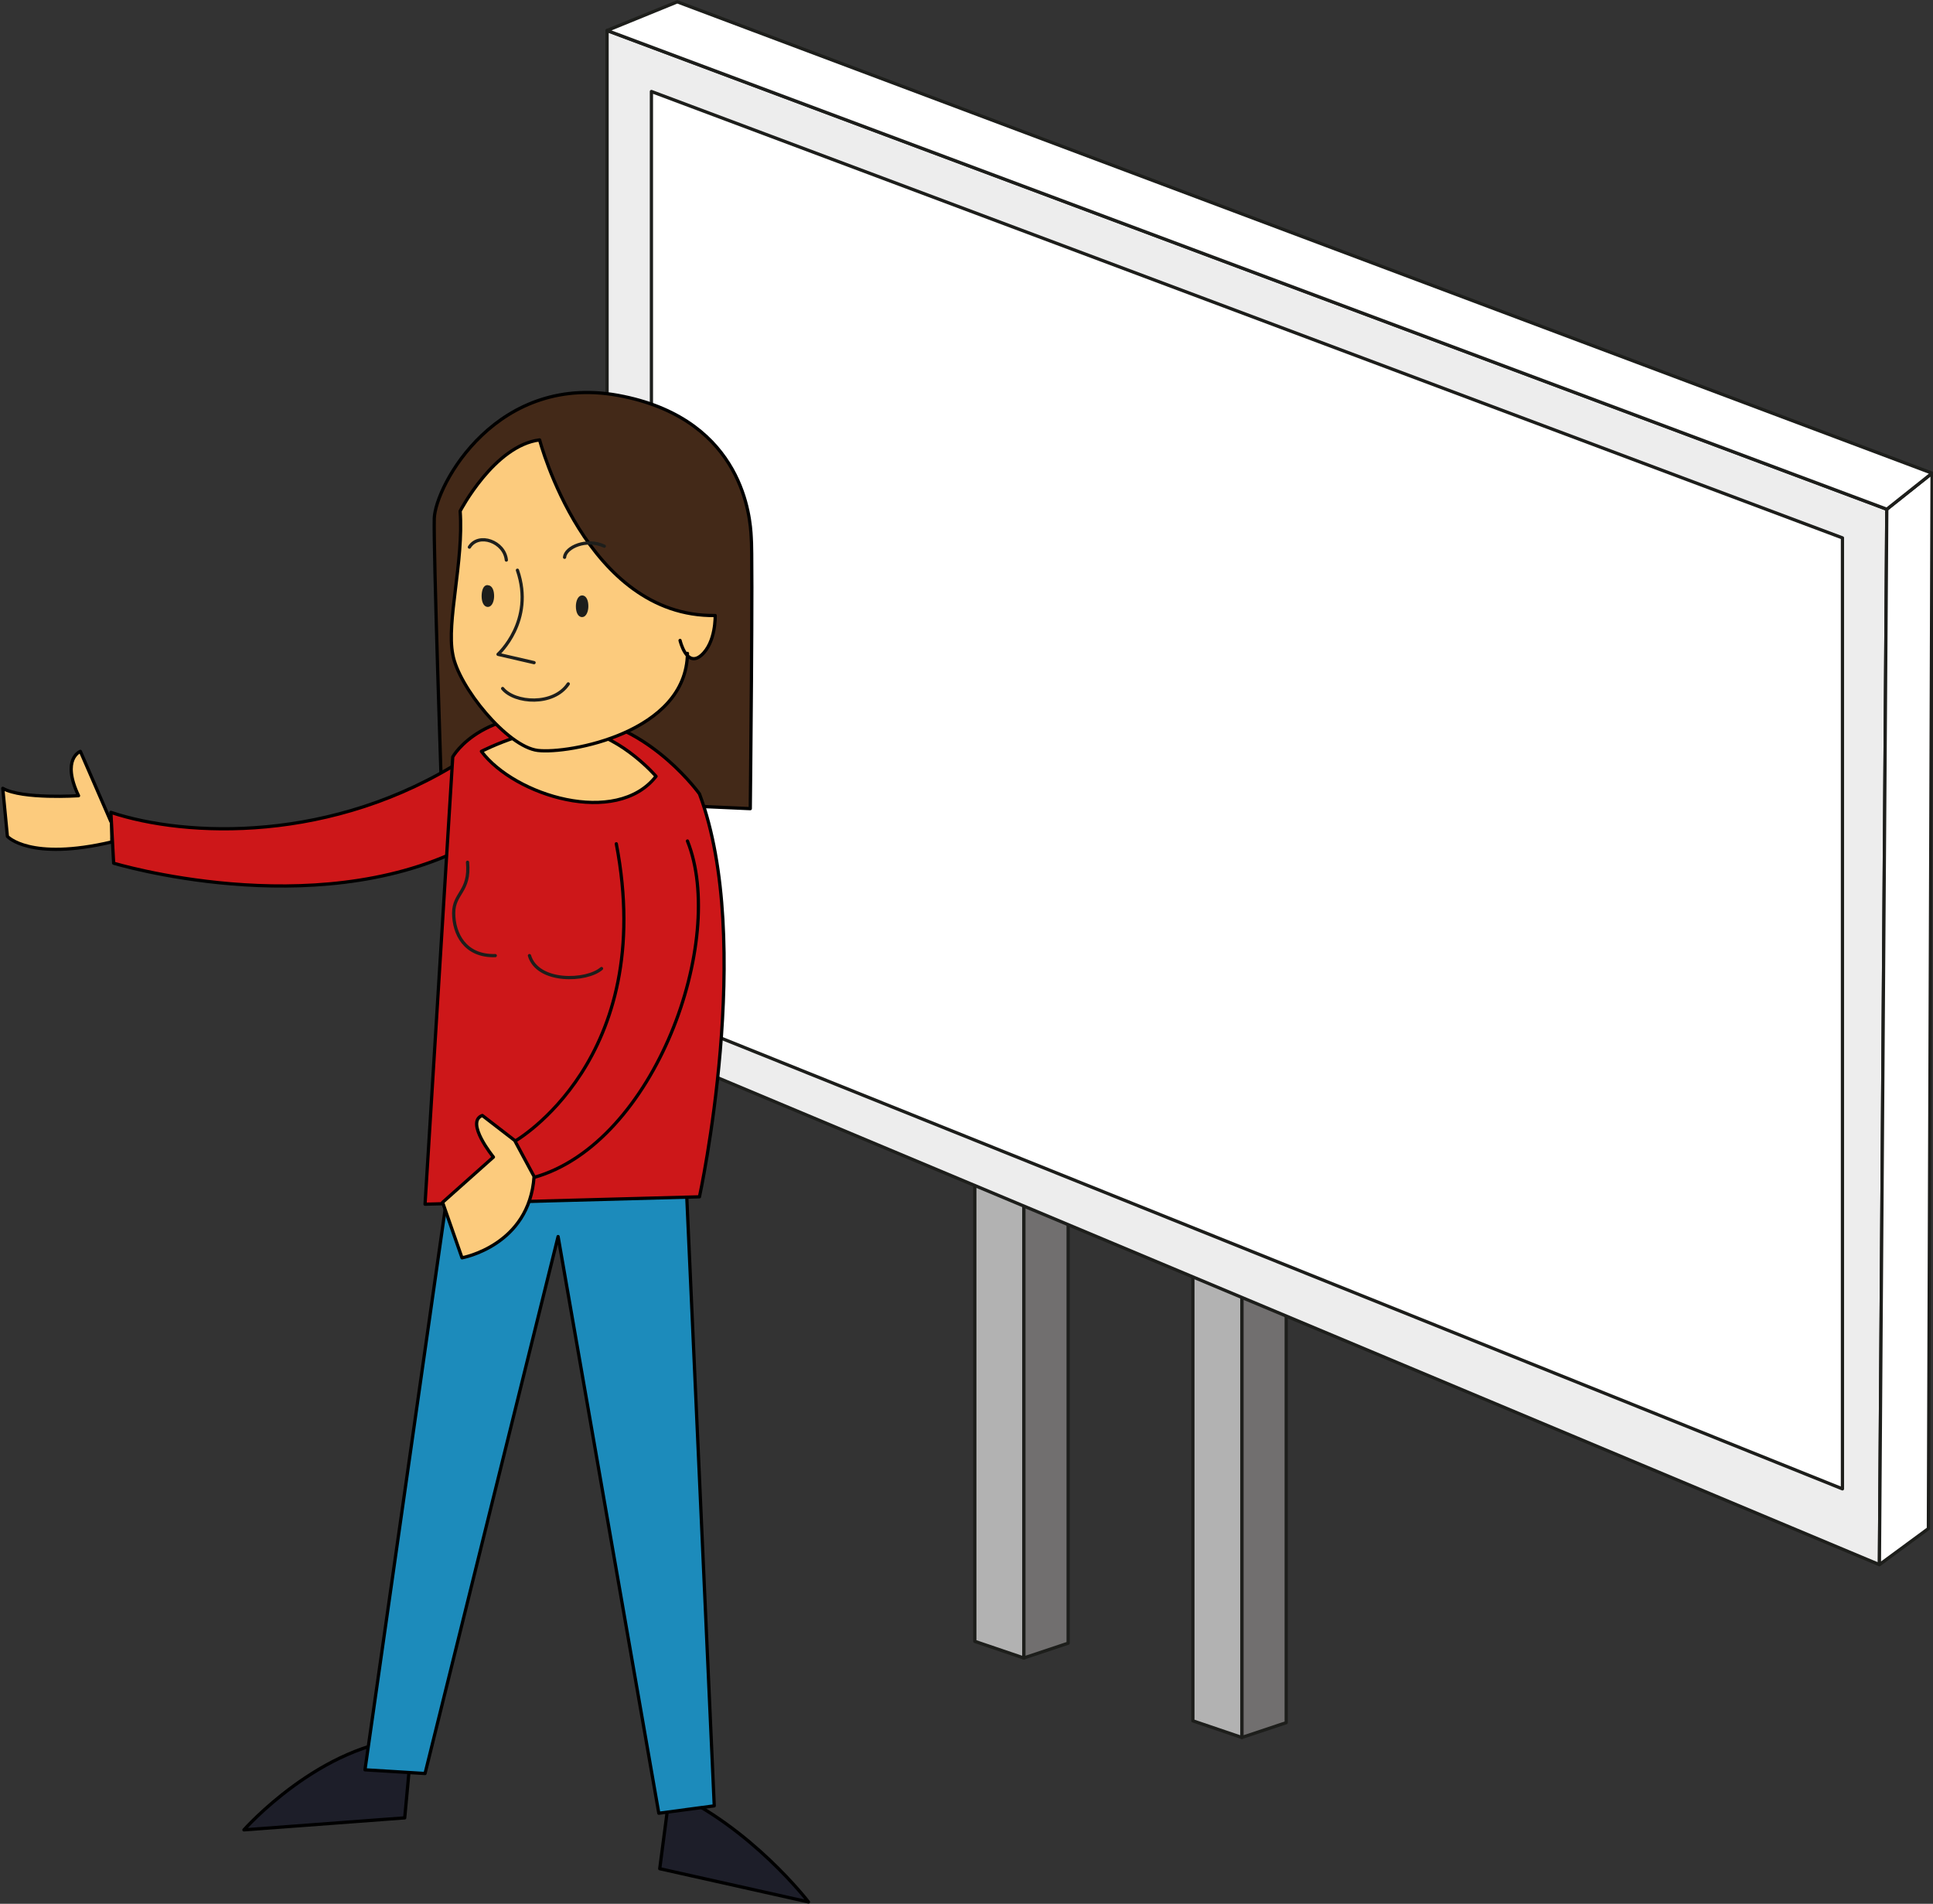 <?xml version="1.0" encoding="utf-8"?>
<!-- Generator: Adobe Illustrator 26.0.1, SVG Export Plug-In . SVG Version: 6.00 Build 0)  -->
<svg version="1.1" id="Layer_1" xmlns="http://www.w3.org/2000/svg" xmlns:xlink="http://www.w3.org/1999/xlink" x="0px" y="0px"
	 viewBox="0 0 209.2 206" style="enable-background:new 0 0 209.2 206;" xml:space="preserve">
<rect x="0" y="0" width="209.2" height="206" fill="#333333" stroke="none"/>
<style type="text/css">
	.st0{fill:#FCCB7D;}
	.st1{fill:none;stroke:#000000;stroke-width:0.351;stroke-linecap:round;stroke-linejoin:round;stroke-miterlimit:10;}
	.st2{fill:#716F6F;}
	.st3{fill:none;stroke:#1D1E1B;stroke-width:0.351;stroke-linecap:round;stroke-linejoin:round;stroke-miterlimit:10;}
	.st4{fill:#B2B2B2;}
	.st5{fill:#EDEDED;}
	.st6{fill:#FFFFFF;}
	.st7{fill:#432918;}
	.st8{fill:#CD1719;}
	.st9{fill:#1D1E29;}
	.st10{fill:#1C8BBB;}
	.st11{fill:#1D1E1B;}
</style>
<g>
	<path class="st0" d="M12,88.9l-3.3-7.6c0,0-2.1,0.8-0.2,4.8c0,0-6.1,0.4-8.2-0.8l0.5,5.2c0,0,2.4,2.7,11.3,0.6V88.9z"/>
	<path class="st1" d="M12,88.9l-3.3-7.6c0,0-2.1,0.8-0.2,4.8c0,0-6.1,0.4-8.2-0.8l0.5,5.2c0,0,2.4,2.7,11.3,0.6V88.9z"/>
	<g>
		<polygon class="st2" points="139.2,129.9 139.2,186.4 134.4,188 134.4,129.2 		"/>
		<polygon class="st3" points="139.2,129.9 139.2,186.4 134.4,188 134.4,129.2 		"/>
		<polygon class="st4" points="129.1,128.8 129.1,186.2 134.4,188 134.4,129.2 		"/>
		<polygon class="st3" points="129.1,128.8 129.1,186.2 134.4,188 134.4,129.2 		"/>
		<polygon class="st2" points="115.6,121.3 115.6,177.8 110.8,179.4 110.8,120.5 		"/>
		<polygon class="st3" points="115.6,121.3 115.6,177.8 110.8,179.4 110.8,120.5 		"/>
		<polygon class="st4" points="105.5,120.1 105.5,177.6 110.8,179.4 110.8,120.5 		"/>
		<polygon class="st3" points="105.5,120.1 105.5,177.6 110.8,179.4 110.8,120.5 		"/>
		<polygon class="st5" points="204.2,55.1 203.4,169.3 65.7,111.6 65.7,3.3 		"/>
		<polygon class="st3" points="204.2,55.1 203.4,169.3 65.7,111.6 65.7,3.3 		"/>
		<polygon class="st6" points="199.4,58.2 199.4,161.1 70.5,109.3 70.5,9.9 		"/>
		<polygon class="st3" points="199.4,58.2 199.4,161.1 70.5,109.3 70.5,9.9 		"/>
		<polygon class="st6" points="203.4,169.3 208.7,165.4 209.1,51.2 204.2,55.1 		"/>
		<polygon class="st3" points="203.4,169.3 208.7,165.4 209.1,51.2 204.2,55.1 		"/>
		<polygon class="st6" points="65.7,3.3 73.3,0.2 209.1,51.2 204.2,55.1 		"/>
		<polygon class="st3" points="65.7,3.3 73.3,0.2 209.1,51.2 204.2,55.1 		"/>
		<path class="st7" d="M81.2,87.5L47.8,86c0,0-0.9-26.4-0.8-29.9c0.1-3.5,6.8-16.1,20.5-13.2c13,2.7,13.7,13.2,13.8,15.2
			C81.5,60.1,81.2,87.5,81.2,87.5"/>
		<path class="st1" d="M81.2,87.5L47.8,86c0,0-0.9-26.4-0.8-29.9c0.1-3.5,6.8-16.1,20.5-13.2c13,2.7,13.7,13.2,13.8,15.2
			C81.5,60.1,81.2,87.5,81.2,87.5z"/>
		<path class="st8" d="M50.3,82.1C36,91.3,20.1,90.6,12,87.9l0.3,5.5c0,0,21.4,6.5,37.8-1.6"/>
		<path class="st1" d="M50.3,82.1C36,91.3,20.1,90.6,12,87.9l0.3,5.5c0,0,21.4,6.5,37.8-1.6"/>
		<path class="st9" d="M72.5,193.8c8.8,3.9,15,12,15,12l-16.1-3.6L72.5,193.8z"/>
		<path class="st1" d="M72.5,193.8c8.8,3.9,15,12,15,12l-16.1-3.6L72.5,193.8z"/>
		<path class="st9" d="M44.6,188.1l-0.8,8.6L26.4,198C26.4,198,34.7,188.6,44.6,188.1"/>
		<path class="st1" d="M44.6,188.1l-0.8,8.6L26.4,198C26.4,198,34.7,188.6,44.6,188.1z"/>
		<polygon class="st10" points="74.1,124.5 77.3,195.4 71.3,196.2 60.4,133.8 46,191.9 39.5,191.5 49.2,123.7 		"/>
		<polygon class="st1" points="74.1,124.5 77.3,195.4 71.3,196.2 60.4,133.8 46,191.9 39.5,191.5 49.2,123.7 		"/>
		<path class="st8" d="M75.7,85.9c6,16,0,43.6,0,43.6L46,130.3L49,81.9c0,0,3.3-6,14.3-4.2C70.7,78.9,75.7,85.9,75.7,85.9"/>
		<path class="st1" d="M75.7,85.9c6,16,0,43.6,0,43.6L46,130.3L49,81.9c0,0,3.3-6,14.3-4.2C70.7,78.9,75.7,85.9,75.7,85.9z"/>
		<path class="st8" d="M74.4,91c4.3,10.7-3.5,32.7-16.6,36.4l-2.1-3.9c0,0,15.5-8.8,11-32.2"/>
		<path class="st1" d="M74.4,91c4.3,10.7-3.5,32.7-16.6,36.4l-2.1-3.9c0,0,15.5-8.8,11-32.2"/>
		<path class="st0" d="M57.8,127.3c-0.5,7.5-7.8,8.8-7.8,8.8l-2.1-6l5.5-4.9c0,0-3.1-3.8-1.2-4.5l3.5,2.7L57.8,127.3z"/>
		<path class="st1" d="M57.8,127.3c-0.5,7.5-7.8,8.8-7.8,8.8l-2.1-6l5.5-4.9c0,0-3.1-3.8-1.2-4.5l3.5,2.7L57.8,127.3z"/>
		<path class="st0" d="M71,84c-4.3,5.5-15.3,2.1-18.9-2.7c0,0,6.6-3.4,11-2.3C67.5,79.9,71,84,71,84"/>
		<path class="st1" d="M71,84c-4.3,5.5-15.3,2.1-18.9-2.7c0,0,6.6-3.4,11-2.3C67.5,79.9,71,84,71,84z"/>
		<path class="st0" d="M74.4,70.7c-0.1,8.6-12.9,10.9-16.2,10.5c-3.3-0.4-8.6-6.9-9.2-10.4c-0.7-3.5,1.2-10.1,0.8-15.5
			c0,0,3.7-7.1,8.6-7.7c0,0,5,19.2,19,19c0,0,0.1,2.9-1.5,4.3c-1.6,1.4-2.3-1.6-2.3-1.6"/>
		<path class="st1" d="M74.4,70.7c-0.1,8.6-12.9,10.9-16.2,10.5c-3.3-0.4-8.6-6.9-9.2-10.4c-0.7-3.5,1.2-10.1,0.8-15.5
			c0,0,3.7-7.1,8.6-7.7c0,0,5,19.2,19,19c0,0,0.1,2.9-1.5,4.3c-1.6,1.4-2.3-1.6-2.3-1.6"/>
		<path class="st3" d="M56,61.7c1.9,5.5-2.1,9.1-2.1,9.1l3.9,0.9"/>
		<path class="st11" d="M62.5,65.6c0,0.6,0.2,1,0.5,1c0.3,0,0.5-0.5,0.5-1c0-0.6-0.2-1-0.5-1C62.7,64.6,62.5,65.1,62.5,65.6"/>
		<path class="st3" d="M62.5,65.6c0,0.6,0.2,1,0.5,1c0.3,0,0.5-0.5,0.5-1c0-0.6-0.2-1-0.5-1C62.7,64.6,62.5,65.1,62.5,65.6z"/>
		<path class="st11" d="M52.3,64.5c0,0.6,0.2,1,0.5,1c0.3,0,0.5-0.5,0.5-1c0-0.6-0.2-1-0.5-1C52.5,63.4,52.3,63.9,52.3,64.5"/>
		<path class="st3" d="M52.3,64.5c0,0.6,0.2,1,0.5,1c0.3,0,0.5-0.5,0.5-1c0-0.6-0.2-1-0.5-1C52.5,63.4,52.3,63.9,52.3,64.5z"/>
		<path class="st3" d="M54.8,60.6c-0.2-2-3-3-4-1.4"/>
		<path class="st3" d="M54.4,74.5c1.3,1.6,5.5,1.9,7.1-0.5"/>
		<path class="st3" d="M65.4,59.1c-1.9-0.9-4.2,0.1-4.3,1.2"/>
		<path class="st3" d="M65.1,104.8c-1.6,1.4-6.9,1.6-7.8-1.4"/>
		<path class="st3" d="M53.6,103.4c-3.3,0.1-4.5-2.4-4.5-4.6c0-2.2,1.8-2.3,1.5-5.5"/>
	</g>
</g>
</svg>
